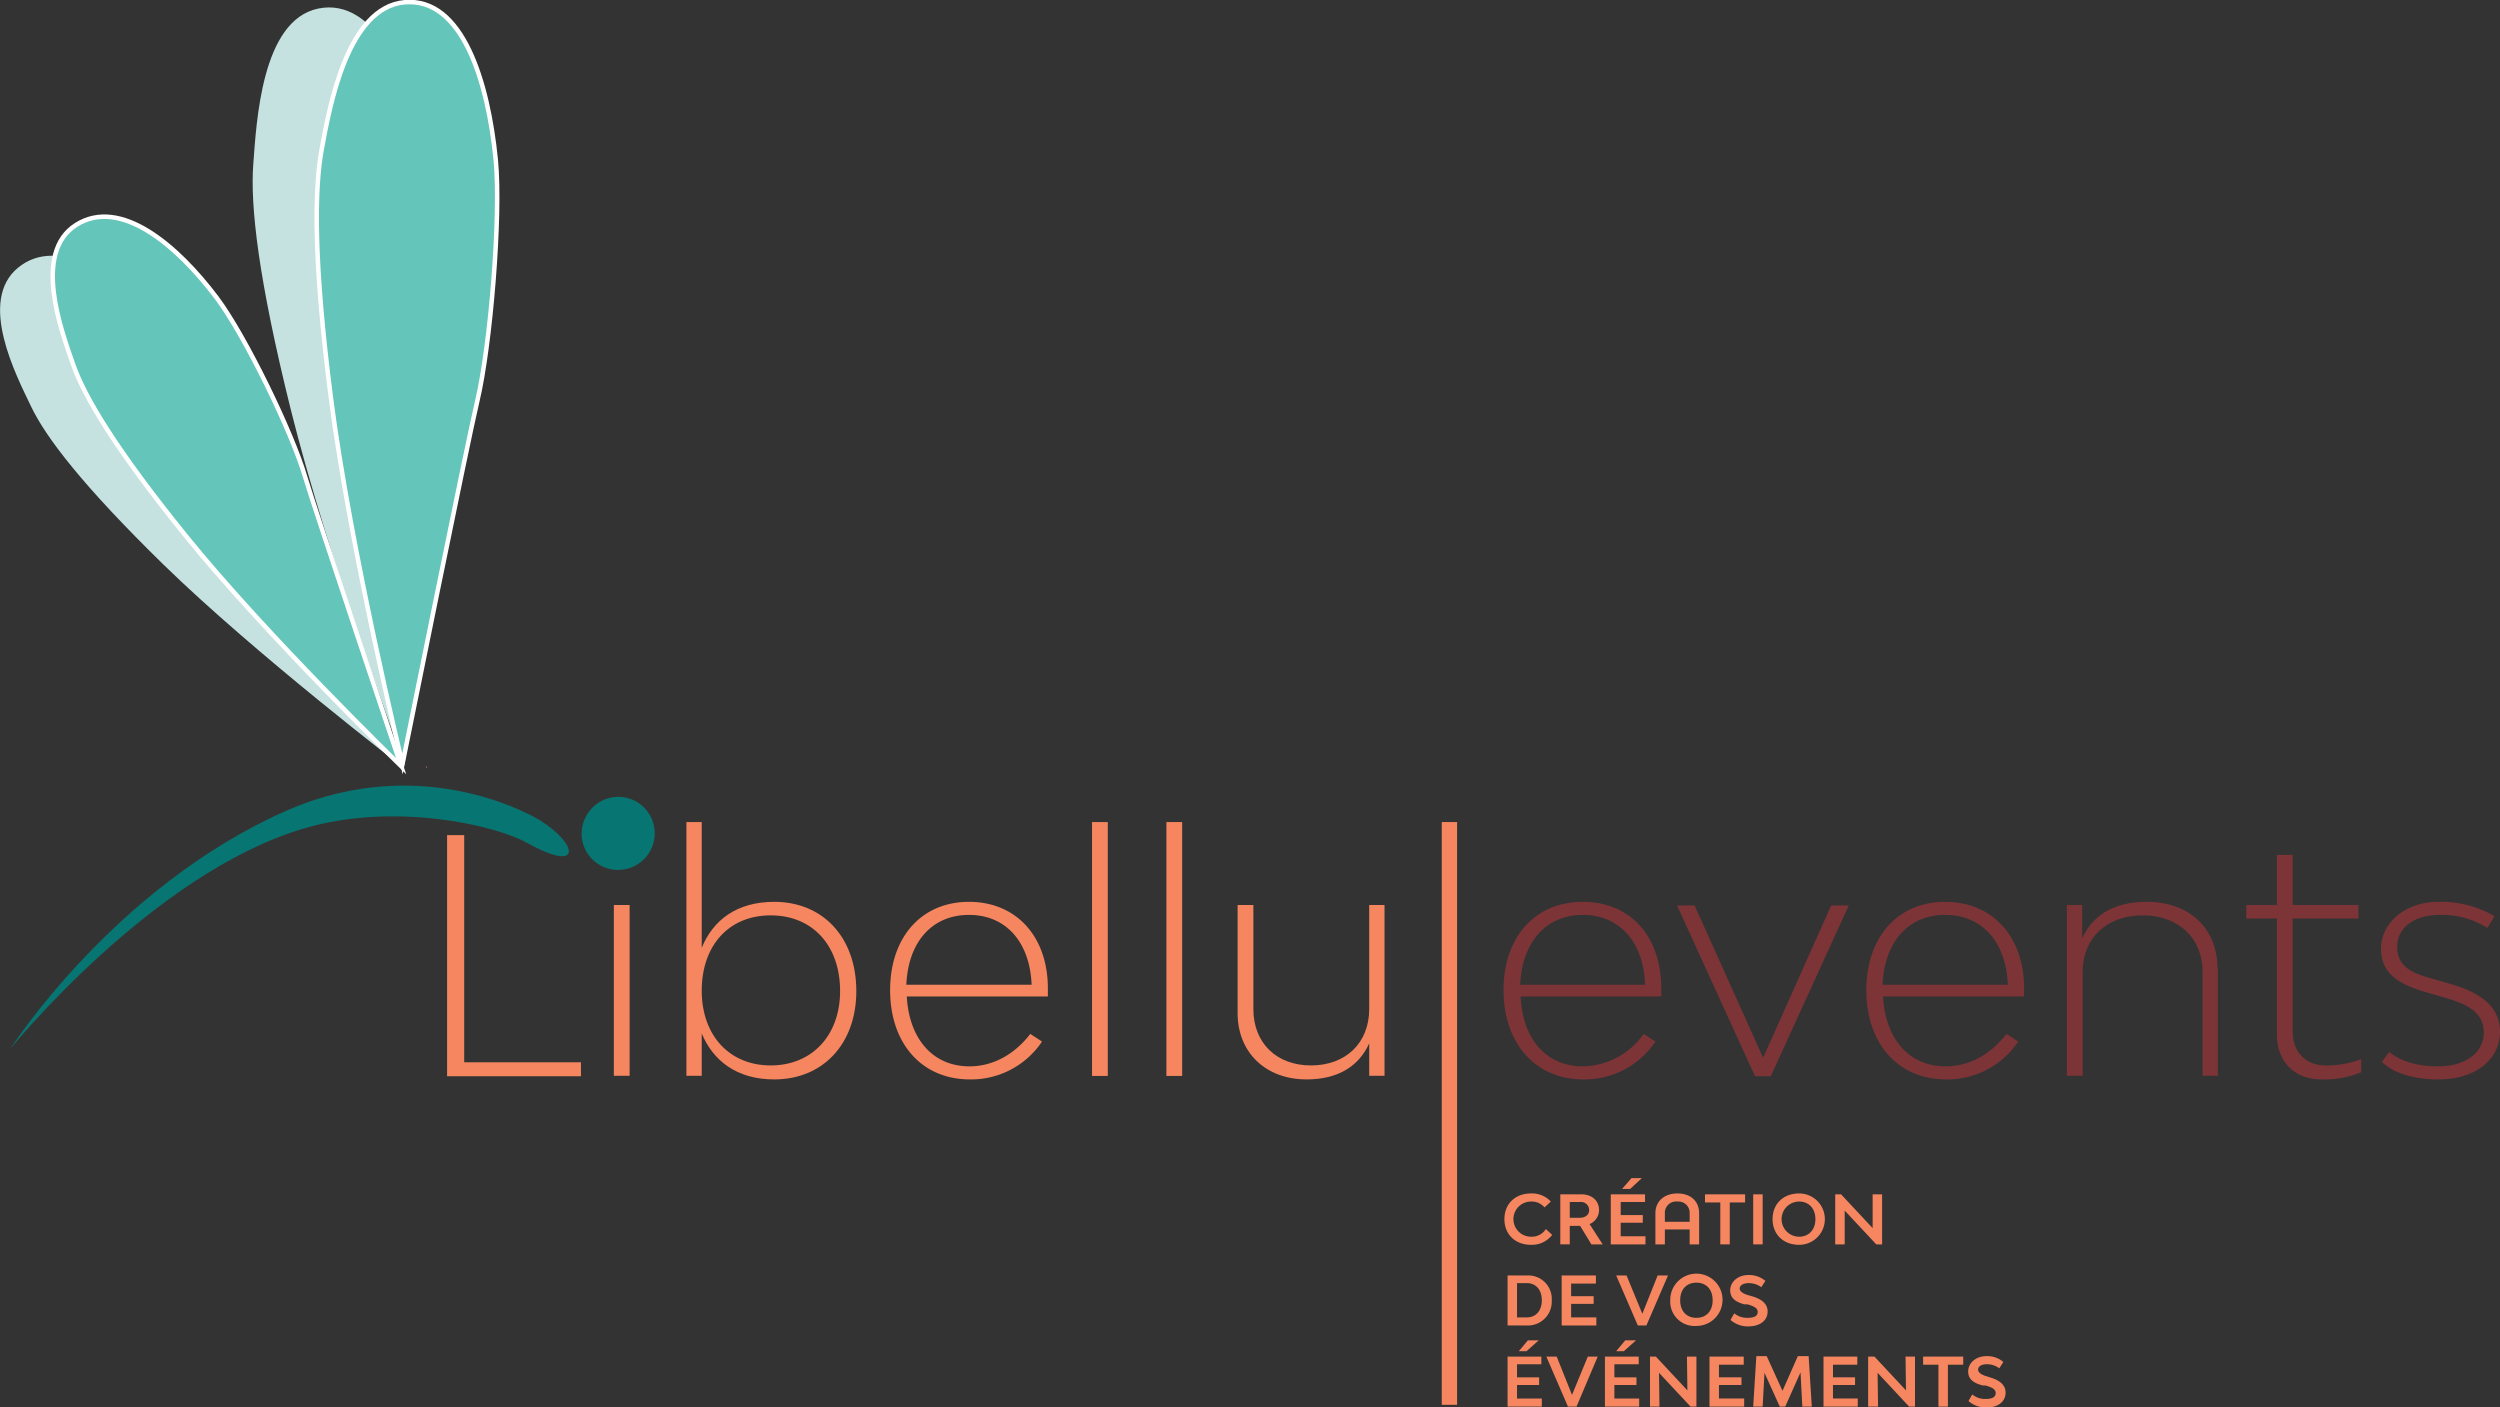 <svg xmlns="http://www.w3.org/2000/svg" xmlns:xlink="http://www.w3.org/1999/xlink" viewBox="0 0 554.7 312.2"><rect x="0" y="0" width="554.7" height="312.2" fill="#333333" stroke="none"/><defs><clipPath id="a" transform="translate(-20.7 -15)"><rect width="595.3" height="346.29" style="fill:none"/></clipPath></defs><title>LIBELLULEventsB</title><g style="clip-path:url(#a)"><path d="M110.5,184.8s-17.1-46-25.3-79c-7.2-29-9-45.2-8.3-54.4s1.8-31.9,14.4-34.5,20.5,15.3,24.2,32.5c2.6,12.2,3.5,41.1,2.1,53.5-1,8.9-7.1,81.9-7.1,81.9" transform="translate(-20.7 -15)" style="fill:#c5e1e0"/><path d="M110.3,185.4s-33-25.3-53.3-45.1c-17.9-17.5-26.1-28.2-29.4-35.1S15.7,81.8,24.7,74.4s22.7,1.9,32.9,12.5c7.2,7.6,20,27.7,24.1,37.2,2.9,6.7,28.6,61.3,28.6,61.3" transform="translate(-20.7 -15)" style="fill:#c5e1e0"/><polygon points="128.9 235.7 128.9 238.8 99.2 238.8 99.2 185.3 103 185.3 103 235.7 128.9 235.7" style="fill:#f58660"/><path d="M156,202.3a2.6,2.6,0,0,1,2.6-2.6,2.7,2.7,0,1,1,0,5.3,2.6,2.6,0,0,1-2.6-2.7m.9,13.5h3.5v37.9h-3.5Z" transform="translate(-20.7 -15)" style="fill:#f58660"/><path d="M210.7,234.9c0,11.7-7.4,19.6-18.2,19.6-8.4,0-13.6-4.2-16.1-10.2v9.4H173V197.4h3.4v27.9c2.5-6.1,7.7-10.2,16.1-10.2,10.8,0,18.2,7.9,18.2,19.8m-3.6,0c0-10.1-6.1-16.8-15.4-16.8s-15.3,6.7-15.3,16.7,6.2,16.6,15.3,16.6,15.4-6.6,15.4-16.5" transform="translate(-20.7 -15)" style="fill:#f58660"/><path d="M253.2,236.1H221.9c.5,9.3,5.7,15.5,13.9,15.5,5.5,0,10.2-2.9,13.5-7.2l2.6,1.7a18.9,18.9,0,0,1-16,8.4c-10.7,0-17.7-8-17.7-19.8s7-19.6,17.5-19.6,17.5,7.7,17.5,19.2Zm-31.4-2.6h27.8c-.4-9.5-5.7-15.5-13.9-15.5s-13.5,6-13.9,15.5" transform="translate(-20.7 -15)" style="fill:#f58660"/><rect x="242.3" y="182.4" width="3.5" height="56.33" style="fill:#f58660"/><rect x="258.8" y="182.4" width="3.5" height="56.33" style="fill:#f58660"/><path d="M327.9,215.8v37.9h-3.4v-7.2c-2.2,4.9-6.7,8-13.9,8-9.1,0-15.3-6-15.3-14.7v-24h3.5v23.1c0,7.5,5.1,12.5,12.8,12.5s12.9-5,12.9-12.5V215.8Z" transform="translate(-20.7 -15)" style="fill:#f58660"/><path d="M389.3,236.1H358.1c.4,9.3,5.6,15.5,13.8,15.5a16.8,16.8,0,0,0,13.5-7.2l2.6,1.7a18.9,18.9,0,0,1-16,8.4c-10.6,0-17.7-8-17.7-19.8s7-19.6,17.6-19.6,17.4,7.7,17.4,19.2ZM358,233.5h27.7c-.3-9.5-5.7-15.5-13.8-15.5s-13.5,6-13.9,15.5" transform="translate(-20.7 -15)" style="fill:#7c3437"/><polygon points="372.1 200.9 376 200.9 391.2 234.7 406.3 200.9 410.2 200.9 392.9 238.8 389.4 238.8 372.1 200.9" style="fill:#7c3437"/><path d="M469.8,236.1H438.5c.5,9.3,5.7,15.5,13.9,15.5,5.5,0,10.2-2.9,13.5-7.2l2.6,1.7a18.9,18.9,0,0,1-16,8.4c-10.7,0-17.7-8-17.7-19.8s7-19.6,17.5-19.6,17.5,7.7,17.5,19.2Zm-31.4-2.6h27.8c-.4-9.5-5.7-15.5-13.9-15.5s-13.5,6-13.9,15.5" transform="translate(-20.7 -15)" style="fill:#7c3437"/><path d="M512.8,229.8v23.9h-3.4V230.6c0-7.5-5.4-12.5-13.3-12.5s-13.3,5-13.3,12.5v23.1h-3.5V215.8h3.4v7.4c2.2-5,6.9-8.1,14.3-8.1,9.4,0,15.7,5.8,15.7,14.7" transform="translate(-20.7 -15)" style="fill:#7c3437"/><path d="M544.6,250v2.9a21.5,21.5,0,0,1-8.9,1.6c-5.9,0-9.8-4-9.8-9.9V218.8h-6.8v-3h6.8V204.7h3.5v11.1H544v3H529.4v25.1c0,4.5,2.9,7.5,7.3,7.5a21.6,21.6,0,0,0,7.9-1.4" transform="translate(-20.7 -15)" style="fill:#7c3437"/><path d="M549.2,250.6l1.6-2.2c3,2.4,6.9,3.2,10.9,3.2,6,0,10.1-3,10.1-7.5s-3.7-6.3-8.5-7.7l-4.5-1.3c-5.7-1.7-9.8-4-9.8-9.6s5.2-10.4,12.7-10.4a23.3,23.3,0,0,1,12.5,3.2l-1.6,2.6A18.6,18.6,0,0,0,562,218c-5.5,0-9.4,2.7-9.4,7.1s3.3,5.8,7.6,7l4.5,1.3c5.4,1.6,10.7,4.4,10.7,10.5s-5.3,10.6-13.7,10.6c-5.2,0-9.9-1.3-12.5-3.9" transform="translate(-20.7 -15)" style="fill:#7c3437"/><path d="M354.5,285.5c0-3.4,2.4-5.7,5.9-5.7a5.7,5.7,0,0,1,4.4,1.8l-1.4,1.3a3.7,3.7,0,0,0-3-1.3,3.9,3.9,0,0,0,0,7.8,3.7,3.7,0,0,0,3.3-1.7l1.4,1.3a5.7,5.7,0,0,1-4.7,2.2c-3.5,0-5.9-2.3-5.9-5.7" transform="translate(-20.7 -15)" style="fill:#f58660"/><path d="M371.3,287H369v4.1h-2.1V280h4.7c2.3,0,3.9,1.4,3.9,3.5a3.4,3.4,0,0,1-2.1,3.1l2.9,4.5h-2.5Zm-2.3-1.8h2.2c1.3,0,2.1-.7,2.1-1.7a1.8,1.8,0,0,0-2-1.8H369Z" transform="translate(-20.7 -15)" style="fill:#f58660"/><path d="M385.8,289.3v1.8h-7.7V280h7.6v1.7h-5.4v2.9h4.9v1.7h-4.9v3Zm-3.4-10.5h-1.8l2.1-2.4H385Z" transform="translate(-20.7 -15)" style="fill:#f58660"/><path d="M397.7,284.2v6.9h-2.1v-3.3h-5.5v3.3H388v-6.9c0-2.7,2-4.4,4.9-4.4s4.8,1.7,4.8,4.4m-2.1,1.9v-1.9a2.5,2.5,0,0,0-2.7-2.6,2.5,2.5,0,0,0-2.8,2.6v1.9Z" transform="translate(-20.7 -15)" style="fill:#f58660"/><polygon points="387.2 266.8 383.8 266.8 383.8 276.1 381.7 276.1 381.7 266.8 378.3 266.8 378.3 265 387.2 265 387.2 266.8" style="fill:#f58660"/><rect x="389" y="265" width="2.1" height="11.1" style="fill:#f58660"/><path d="M414,285.5c0-3.4,2.4-5.7,5.9-5.7a5.7,5.7,0,1,1,0,11.4c-3.5,0-5.9-2.3-5.9-5.7m9.5,0c0-2.4-1.5-3.9-3.6-3.9a3.9,3.9,0,0,0,0,7.8c2.1,0,3.6-1.5,3.6-3.9" transform="translate(-20.7 -15)" style="fill:#f58660"/><polygon points="407.2 265 408.5 265 415.5 272.5 415.5 265 417.6 265 417.6 276.1 416.3 276.1 409.3 268.6 409.3 276.1 407.2 276.1 407.2 265" style="fill:#f58660"/><path d="M365,303.5a5.3,5.3,0,0,1-5.5,5.6h-4.3V298h4.3a5.2,5.2,0,0,1,5.5,5.5m-2.2,0c0-2.3-1.3-3.8-3.3-3.8h-2.2v7.6h2.2c2,0,3.3-1.5,3.3-3.8" transform="translate(-20.7 -15)" style="fill:#f58660"/><polygon points="354.2 292.3 354.2 294.1 346.5 294.1 346.5 283 354.1 283 354.1 284.8 348.6 284.8 348.6 287.6 353.6 287.6 353.6 289.3 348.6 289.3 348.6 292.3 354.2 292.3" style="fill:#f58660"/><polygon points="358.6 283 360.9 283 364.4 291.5 367.8 283 370.1 283 365.3 294.1 363.4 294.1 358.6 283" style="fill:#f58660"/><path d="M391.3,303.5a5.8,5.8,0,1,1,5.8,5.7,5.4,5.4,0,0,1-5.8-5.7m9.4,0c0-2.4-1.4-3.9-3.6-3.9s-3.6,1.5-3.6,3.9,1.4,3.9,3.6,3.9,3.6-1.5,3.6-3.9" transform="translate(-20.7 -15)" style="fill:#f58660"/><path d="M404.7,307.8l.8-1.4a4.4,4.4,0,0,0,3,1c1.4,0,2.2-.4,2.2-1.3s-.9-1.3-2.3-1.7h-.7c-1.8-.5-3.1-1.3-3.1-3.1s1.6-3.4,4.1-3.4a5.6,5.6,0,0,1,3.7,1.3l-.9,1.4a4.7,4.7,0,0,0-2.8-.9c-1.2,0-2,.5-2,1.2s.9,1.2,2,1.5l.7.2c1.7.5,3.5,1.4,3.5,3.4s-1.7,3.3-4.3,3.3a5.8,5.8,0,0,1-3.9-1.4" transform="translate(-20.7 -15)" style="fill:#f58660"/><path d="M362.8,325.3v1.8h-7.6V316h7.5v1.7h-5.4v2.9h4.9v1.7h-4.9v3Zm-3.4-10.5h-1.7l2-2.4h2.4Z" transform="translate(-20.7 -15)" style="fill:#f58660"/><polygon points="343.1 301 345.4 301 348.8 309.5 352.3 301 354.5 301 349.8 312.1 347.9 312.1 343.1 301" style="fill:#f58660"/><path d="M384.4,325.3v1.8h-7.6V316h7.5v1.7h-5.4v2.9h4.9v1.7h-4.9v3ZM381,314.8h-1.7l2-2.4h2.4Z" transform="translate(-20.7 -15)" style="fill:#f58660"/><polygon points="366.1 301 367.4 301 374.4 308.5 374.3 301 376.4 301 376.4 312.1 375.1 312.1 368.1 304.6 368.2 312.1 366.1 312.1 366.1 301" style="fill:#f58660"/><polygon points="387 310.3 387 312.1 379.3 312.1 379.3 301 386.9 301 386.9 302.8 381.4 302.8 381.4 305.6 386.4 305.6 386.4 307.3 381.4 307.3 381.4 310.3 387 310.3" style="fill:#f58660"/><polygon points="399.9 312.1 399.5 304.5 396.1 312.1 394.9 312.1 391.5 304.6 391.1 312.1 389 312.1 389.7 300.9 392 300.9 395.5 308.6 398.9 300.9 401.3 300.9 402 312.1 399.9 312.1" style="fill:#f58660"/><polygon points="412.2 310.3 412.2 312.1 404.6 312.1 404.6 301 412.1 301 412.1 302.8 406.7 302.8 406.7 305.6 411.6 305.6 411.6 307.3 406.7 307.3 406.7 310.3 412.2 310.3" style="fill:#f58660"/><polygon points="414.5 301 415.9 301 422.9 308.5 422.8 301 424.9 301 424.9 312.1 423.6 312.1 416.6 304.6 416.7 312.1 414.5 312.1 414.5 301" style="fill:#f58660"/><polygon points="435.6 302.8 432.2 302.8 432.2 312.1 430.1 312.1 430.1 302.8 426.7 302.8 426.7 301 435.6 301 435.6 302.8" style="fill:#f58660"/><path d="M457.5,325.8l.8-1.4a4.5,4.5,0,0,0,3,1c1.4,0,2.2-.4,2.2-1.3s-.9-1.3-2.3-1.7h-.6c-1.9-.5-3.2-1.3-3.2-3.1s1.6-3.4,4.1-3.4a5.4,5.4,0,0,1,3.7,1.3l-.9,1.4a4.5,4.5,0,0,0-2.8-.9c-1.2,0-1.9.5-1.9,1.2s.9,1.2,2,1.5l.6.2c1.7.5,3.5,1.4,3.5,3.4s-1.7,3.3-4.2,3.3a5.9,5.9,0,0,1-4-1.4" transform="translate(-20.7 -15)" style="fill:#f58660"/><path d="M140.5,197s-25.2-15.8-56.3-2.1C45.9,211.8,23,247.7,23,247.7s31.5-39,65.2-48.9c20-5.9,42.3-.7,49.2,3.1,12.7,7.1,11.6.4,3.1-4.9" transform="translate(-20.7 -15)" style="fill:#077571"/><path d="M161.6,192.7a8.1,8.1,0,0,1-7.5,14.4,8,8,0,0,1-3.4-10.9,8.1,8.1,0,0,1,10.9-3.5" transform="translate(-20.7 -15)" style="fill:#077571"/><path d="M115.4,185.2l-.3-.2.3.4v-.2" transform="translate(-20.7 -15)" style="fill:#f58660"/><path d="M115.4,185.3a.5.5,0,0,0-.1-.3v.2h0" transform="translate(-20.7 -15)" style="fill:#f58660"/><path d="M110,184.5s-11.6-47.7-15.9-81.4c-3.8-29.7-3.7-46-2-55.1s5.6-31.4,18.4-32.5,18.5,17.6,20.2,35c1.2,12.5-1.2,41.3-4.1,53.5-2.1,8.7-16.6,80.5-16.6,80.5" transform="translate(-20.7 -15)" style="fill:#64c5ba"/><path d="M110,184.5s-11.6-47.7-15.9-81.4c-3.8-29.7-3.7-46-2-55.1s5.6-31.4,18.4-32.5,18.5,17.6,20.2,35c1.2,12.5-1.2,41.3-4.1,53.5C124.5,112.7,110,184.5,110,184.5Z" transform="translate(-20.7 -15)" style="fill:none;stroke:#fff;stroke-miterlimit:10"/><path d="M109.7,185S79.9,156.1,62,134c-15.7-19.4-22.6-31-25.1-38.2s-9.1-24.7.7-30.9S60,69.4,68.8,81.1c6.3,8.4,16.7,29.8,19.6,39.7,2.1,7.1,21.3,64.2,21.3,64.2" transform="translate(-20.7 -15)" style="fill:#64c5ba"/><path d="M109.7,185S79.9,156.1,62,134c-15.7-19.4-22.6-31-25.1-38.2s-9.1-24.7.7-30.9S60,69.4,68.8,81.1c6.3,8.4,16.7,29.8,19.6,39.7C90.5,127.9,109.7,185,109.7,185Z" transform="translate(-20.7 -15)" style="fill:none;stroke:#fff;stroke-miterlimit:10"/><rect x="319.9" y="182.4" width="3.4" height="129.3" style="fill:#f58660"/></g></svg>